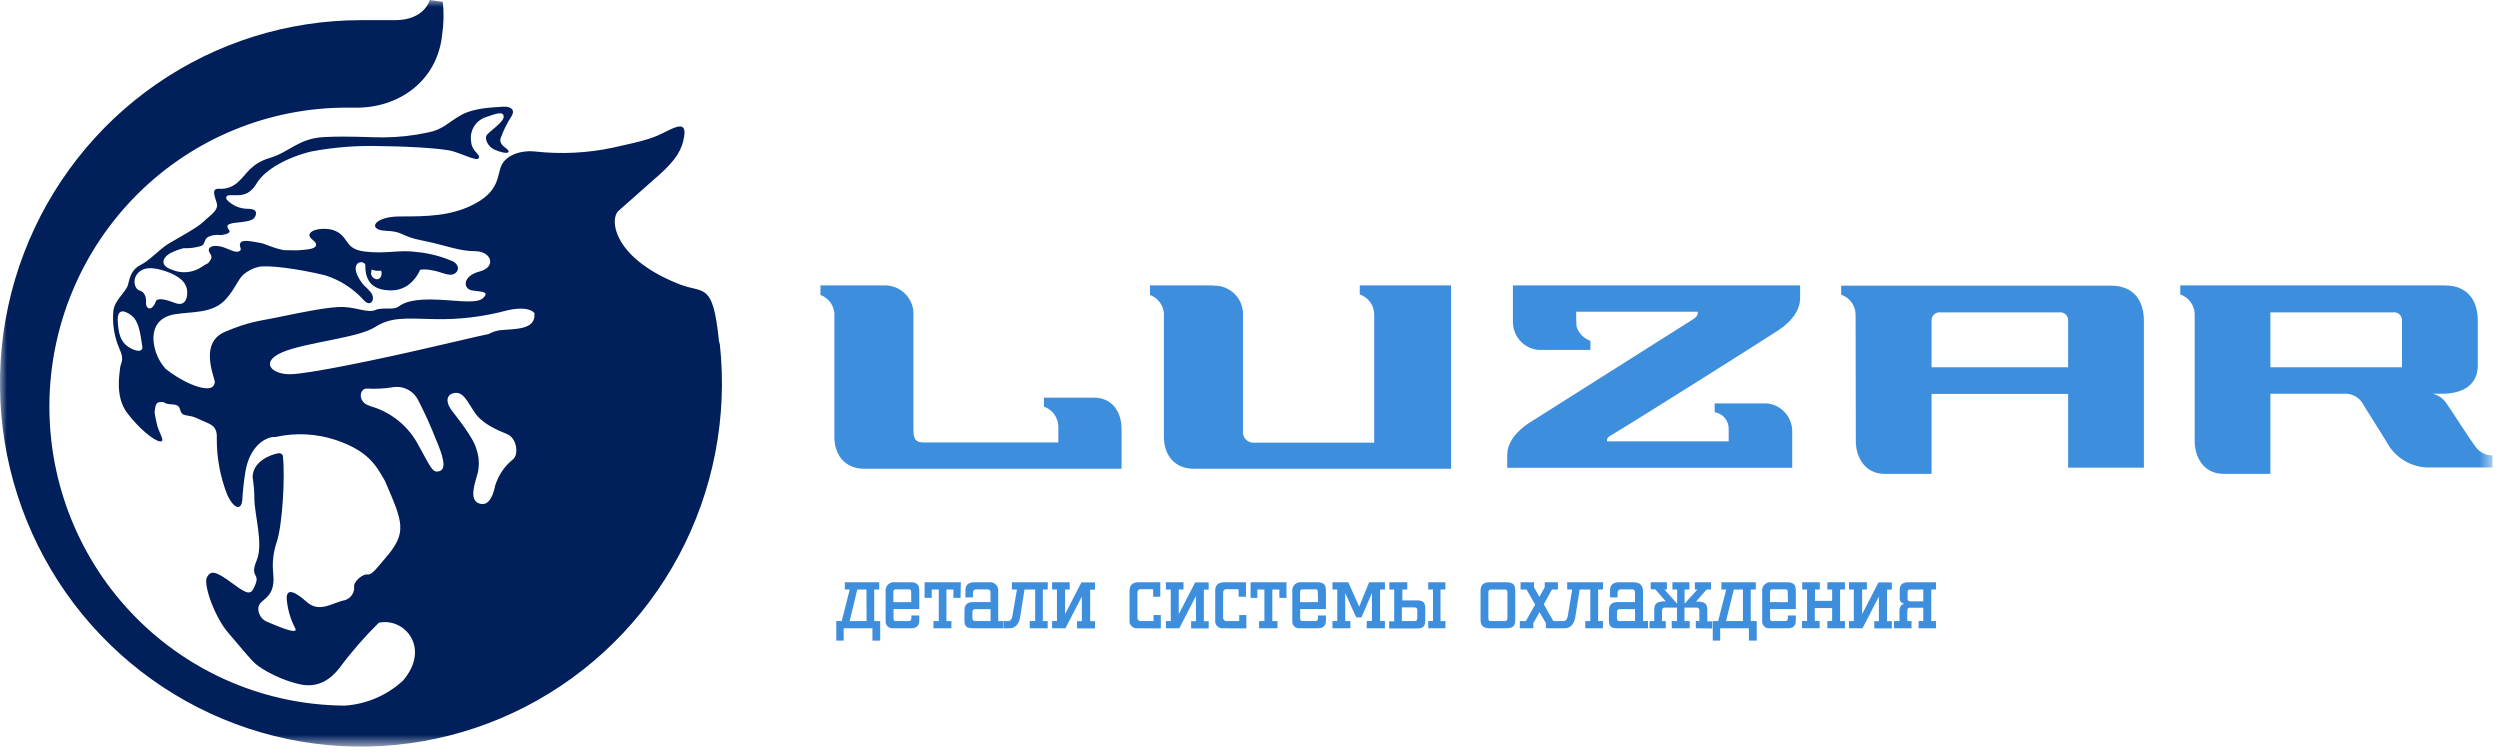 <?xml version="1.0" encoding="UTF-8"?> <svg xmlns="http://www.w3.org/2000/svg" width="182" height="55" viewBox="0 0 182 55" fill="none"><mask id="mask0_2044_221" style="mask-type:luminance" maskUnits="userSpaceOnUse" x="0" y="0" width="182" height="55"><path d="M181.45 0H0V54.34H181.45V0Z" fill="white"></path></mask><g mask="url(#mask0_2044_221)"><path fill-rule="evenodd" clip-rule="evenodd" d="M114.788 23.816C114.867 24.047 114.999 24.257 115.171 24.43C115.343 24.603 115.551 24.735 115.781 24.816V25.477H112.052C111.535 25.447 111.049 25.22 110.694 24.84C110.338 24.462 110.14 23.961 110.14 23.439V20.779H131.049C131.049 20.779 131.049 20.945 131.049 21.695C131.049 22.444 130.613 23.29 129.411 24.079C128.797 24.483 119.828 30.167 117.214 31.732C117.138 31.764 117.075 31.821 117.035 31.893C116.995 31.965 116.979 32.049 116.992 32.131H125.848C125.848 32.131 125.848 31.403 125.848 31.219C125.851 30.927 125.75 30.645 125.562 30.423C125.375 30.201 125.115 30.054 124.829 30.009V29.365H128.562C129.078 29.394 129.564 29.621 129.92 30C130.275 30.378 130.474 30.878 130.474 31.399V34.055H109.726C109.726 34.055 109.726 33.893 109.726 33.139C109.726 32.385 110.161 31.548 111.368 30.759L123.278 23.229C123.713 22.953 123.578 22.694 123.578 22.694H114.744C114.744 22.694 114.744 23.689 114.788 23.816ZM177.999 20.779C179.528 20.779 180.382 21.747 180.382 23.347V26.604C180.382 28.037 179.275 28.664 177.79 28.664H177.11C177.486 28.758 177.818 28.979 178.052 29.291C178.543 29.974 179.655 31.78 180.256 32.569C180.396 32.753 180.577 32.901 180.784 33.003C180.991 33.105 181.219 33.157 181.449 33.156V34.033H176.932C176.284 34.053 175.643 33.892 175.081 33.566C174.519 33.24 174.059 32.763 173.752 32.188C173.225 31.311 172.367 29.996 171.944 29.277C171.815 29.101 171.649 28.954 171.458 28.847C171.267 28.742 171.055 28.679 170.838 28.664H165.284V34.497H161.864C160.413 34.497 159.773 33.253 159.773 32.135V22.856C159.763 22.54 159.657 22.235 159.469 21.981C159.282 21.727 159.021 21.537 158.723 21.436V20.779H177.999ZM174.863 26.735V23.369C174.872 23.281 174.861 23.193 174.83 23.11C174.8 23.028 174.751 22.953 174.688 22.892C174.624 22.832 174.547 22.787 174.464 22.761C174.38 22.735 174.291 22.728 174.205 22.742H165.284V26.735H174.863ZM135.087 22.874C135.077 22.558 134.971 22.252 134.783 21.999C134.595 21.745 134.335 21.555 134.037 21.454V20.797H153.696C155.225 20.797 156.075 21.765 156.075 23.365V34.046H150.56V28.677H140.619V34.497H137.2C135.749 34.497 135.104 33.253 135.104 32.135L135.087 22.874ZM140.619 26.735H150.56V23.369C150.568 23.282 150.557 23.194 150.526 23.111C150.495 23.029 150.446 22.955 150.383 22.894C150.319 22.834 150.243 22.789 150.16 22.763C150.077 22.736 149.988 22.729 149.902 22.742H141.277C141.191 22.729 141.103 22.736 141.019 22.763C140.936 22.789 140.86 22.834 140.796 22.894C140.733 22.955 140.684 23.029 140.653 23.111C140.623 23.194 140.611 23.282 140.619 23.369V26.735ZM88.311 20.797C88.604 20.781 88.897 20.828 89.171 20.935C89.444 21.042 89.692 21.206 89.898 21.416C90.104 21.627 90.263 21.879 90.365 22.156C90.467 22.433 90.509 22.728 90.489 23.023V31.35C90.473 31.464 90.483 31.579 90.517 31.688C90.551 31.797 90.609 31.897 90.685 31.981C90.763 32.065 90.857 32.131 90.963 32.173C91.068 32.215 91.181 32.234 91.295 32.227H100.042V22.856C100.032 22.54 99.925 22.235 99.738 21.981C99.551 21.727 99.29 21.537 98.992 21.436V20.779H105.64V34.125H86.908C85.462 34.125 84.73 33.073 84.73 31.802V23.097C84.766 22.752 84.686 22.405 84.503 22.111C84.32 21.817 84.044 21.593 83.72 21.476V20.779H88.311M64.322 20.779C64.615 20.763 64.908 20.81 65.182 20.918C65.455 21.024 65.703 21.188 65.909 21.399C66.115 21.609 66.274 21.861 66.376 22.138C66.478 22.415 66.52 22.711 66.5 23.005V31.276C66.5 31.982 66.665 32.21 67.236 32.21H77.046V31.026C77.035 30.71 76.93 30.405 76.742 30.151C76.554 29.897 76.294 29.707 75.996 29.606V28.949H79.638C80.871 28.949 81.651 29.852 81.651 31.263V34.125H62.919C61.469 34.125 60.741 33.073 60.741 31.802V23.097C60.777 22.752 60.697 22.405 60.514 22.111C60.331 21.817 60.055 21.593 59.73 21.476V20.779H64.322Z" fill="#3E8EDE"></path><path d="M27.008 19.855C27.008 19.975 27.053 20.09 27.134 20.178C27.214 20.267 27.325 20.322 27.443 20.333C27.648 20.333 27.8 20.118 27.779 19.855C27.773 19.803 27.763 19.752 27.748 19.702C27.613 19.723 27.474 19.723 27.339 19.702C27.242 19.687 27.148 19.659 27.06 19.618C27.032 19.698 27.021 19.784 27.029 19.868M32.797 29.76C33.154 30.256 34.465 31.82 34.683 32.701C34.908 33.339 34.918 34.035 34.709 34.678C34.492 35.423 34.191 36.431 34.901 36.659C35.611 36.887 35.912 36.028 36.051 35.344C36.282 34.599 36.728 33.941 37.332 33.451C37.767 33.148 37.663 31.912 36.922 31.605C36.182 31.299 35.119 30.865 34.548 30.015C33.977 29.164 33.729 28.524 33.106 28.608C32.483 28.691 32.453 29.265 32.806 29.76M26.942 29.563C27.678 29.768 28.366 30.12 28.965 30.597C29.563 31.074 30.061 31.668 30.427 32.342C31.412 34.126 31.494 34.459 32.013 34.292C32.531 34.126 32.235 33.14 31.738 31.996C31.356 31.011 30.92 30.048 30.432 29.111C30.256 28.771 29.974 28.498 29.63 28.334C29.285 28.171 28.896 28.125 28.524 28.204C27.925 28.294 27.32 28.322 26.716 28.288C26.145 28.262 26.01 29.305 26.938 29.55M11.918 29.278C11.395 29.221 11.308 29.353 11.256 30.045C11.307 30.388 11.378 30.728 11.469 31.062C11.661 31.636 12.044 32.184 11.635 32.132C11.225 32.079 10.163 31.255 9.261 30.067C8.359 28.879 8.712 27.214 8.742 26.802C8.773 26.39 9.095 26.25 8.686 25.369C8.322 24.522 8.172 23.597 8.25 22.677C8.307 21.853 9.182 21.275 9.317 20.727C9.453 20.179 9.583 19.601 10.241 19.285C10.899 18.969 11.635 18.106 12.345 17.694C13.055 17.282 14.423 16.537 14.832 16.125C15.242 15.713 15.926 15.327 15.786 14.81C15.647 14.293 15.351 13.74 15.926 13.74C16.197 13.764 16.469 13.727 16.724 13.632C16.979 13.536 17.209 13.385 17.398 13.188C17.947 12.697 18.269 11.9 19.668 11.488C21.066 11.076 21.741 10.059 23.627 9.976C25.514 9.892 26.677 10.002 27.888 10.002C28.99 9.997 30.09 9.877 31.168 9.642C32.287 9.419 32.588 8.924 33.572 8.376C34.557 7.828 35.947 7.824 36.574 7.771C37.201 7.718 37.506 7.99 37.258 8.428C36.92 8.945 36.645 9.499 36.439 10.081C36.304 10.611 37.027 10.804 37.027 11.023C37.027 11.242 36.426 11.08 35.986 10.887C35.546 10.694 35.276 10.142 35.415 9.87C35.554 9.599 36.722 8.88 36.67 8.468C36.617 8.056 36.042 8.301 35.306 8.551C34.965 8.678 34.677 8.919 34.493 9.235C34.309 9.55 34.239 9.921 34.295 10.283C34.348 11.05 34.975 11.216 34.866 11.492C34.757 11.768 33.886 11.299 33.01 11.023C32.135 10.747 28.72 10.637 27.683 10.637C26.008 10.585 24.333 10.714 22.686 11.023C20.944 11.435 19.297 12.338 18.696 13.333C18.095 14.328 17.494 14.209 16.784 14.209C16.462 14.209 16.431 14.341 16.496 14.521C16.69 14.732 16.924 14.901 17.185 15.018C17.445 15.135 17.727 15.197 18.012 15.2C18.544 15.2 18.709 15.363 18.613 15.669C18.518 15.976 18.304 16.108 17.246 16.204L16.897 16.252C16.239 16.405 16.718 16.691 16.718 16.848C16.718 17.006 16.222 17.133 15.978 17.107C15.696 17.076 15.411 17.125 15.155 17.247C15.111 17.271 15.071 17.302 15.037 17.339C14.845 17.562 14.915 17.777 14.654 17.905C14.23 18.033 13.789 18.089 13.347 18.071C13.012 18.159 12.688 18.282 12.38 18.439C11.779 18.798 11.665 19.346 12.484 19.622C12.845 19.784 13.242 19.848 13.635 19.81C14.028 19.771 14.404 19.631 14.728 19.403C14.867 19.311 15.011 19.228 15.163 19.149C15.473 18.764 15.438 18.676 15.255 18.387C15.072 18.097 15.312 17.834 15.913 17.917C16.514 18.001 17.058 18.439 17.385 18.303C17.712 18.167 17.359 17.975 17.494 17.699C17.629 17.422 18.261 17.562 18.888 17.672C19.406 17.76 19.759 18.036 20.669 18.211C21.179 18.211 21.61 18.242 21.837 18.211C22.438 18.159 22.983 18.128 23.013 17.825C23.044 17.523 22.329 17.33 22.578 16.975C22.826 16.62 23.797 16.589 24.272 16.756C25.453 17.168 24.991 18.119 26.546 18.312C28.101 18.505 29.107 18.159 30.336 18.347C31.251 18.433 32.147 18.665 32.989 19.035C33.507 19.337 33.398 19.833 32.989 19.969C32.579 20.105 32.056 19.75 31.377 19.666C31.116 19.609 30.848 19.601 30.584 19.64C30.584 19.64 30.022 21.117 28.524 21.139C26.881 21.161 26.576 20.21 26.594 19.245C26.552 19.187 26.494 19.141 26.427 19.114C26.36 19.087 26.287 19.079 26.216 19.093C26.145 19.106 26.079 19.14 26.027 19.189C25.974 19.239 25.937 19.303 25.919 19.373C25.805 19.697 26.058 20.249 26.476 20.753C26.67 20.919 26.848 21.102 27.008 21.301C27.36 21.739 27.008 22.432 26.485 21.853C25.728 21.013 24.763 20.39 23.688 20.048C21.676 19.552 19.428 19.272 18.801 19.434C18.396 19.535 18.02 19.73 17.703 20.004C17.267 20.442 17.106 21.03 16.462 21.757C15.508 22.857 13.974 22.665 12.694 22.883C11.413 23.103 10.934 24.067 11.282 25.421C11.427 25.949 11.69 26.437 12.053 26.846C13.451 27.963 15.181 28.599 15.538 28.09C15.605 27.997 15.64 27.886 15.638 27.771C15.503 27.179 14.571 24.926 16.374 24.159C18.178 23.392 18.836 23.388 20.417 23.059C21.998 22.73 24.093 22.292 25.073 22.353C26.054 22.414 26.816 22.791 27.317 22.572C27.818 22.353 28.624 22.572 28.955 22.353C29.286 22.134 29.717 21.801 31.303 21.801C32.889 21.801 34.692 22.186 35.18 21.691C35.668 21.196 35.019 21.253 34.361 21.143C33.703 21.034 33.651 20.096 34.91 19.767C36.169 19.439 35.781 18.286 34.583 18.286C33.385 18.286 32.449 17.847 30.758 17.514C29.068 17.181 29.451 16.857 28.079 16.8C26.707 16.743 27.208 15.757 29.116 15.757C31.024 15.757 32.941 15.757 34.692 14.766C36.443 13.776 36.164 12.675 36.548 11.961C36.931 11.246 38.024 10.918 38.952 11.028C40.842 11.239 42.754 11.146 44.615 10.751C47.129 10.204 47.564 10.041 48.44 9.599C49.315 9.156 49.969 8.884 49.808 9.928C49.655 10.9 49.219 11.633 47.974 12.746L47.673 13.009L47.49 13.171L45.038 15.341C44.341 15.95 44.637 18.812 49.494 20.705C51.236 21.389 51.894 20.473 52.334 24.772C52.347 24.87 52.37 24.965 52.404 25.057C52.978 30.378 51.934 35.747 49.41 40.458C46.887 45.168 43.002 48.998 38.27 51.44C33.537 53.881 28.18 54.821 22.905 54.135C17.631 53.448 12.688 51.168 8.729 47.595C4.769 44.022 1.981 39.324 0.732 34.122C-0.518 28.921 -0.169 23.46 1.731 18.462C3.632 13.464 6.994 9.164 11.375 6.13C15.756 3.096 20.949 1.47 26.267 1.468C26.267 1.468 28.01 1.468 28.737 1.468C30.928 1.473 31.285 0 31.285 0L32.235 0.132C32.322 0.923 32.307 1.723 32.191 2.511C31.834 5.965 28.942 7.889 25.862 7.837H25.339C19.602 7.807 14.088 10.072 10.01 14.133C5.933 18.194 3.625 23.718 3.596 29.491C3.566 35.263 5.817 40.811 9.853 44.914C13.889 49.017 19.38 51.339 25.117 51.368C26.682 51.26 28.164 50.624 29.325 49.562C30.275 48.471 30.527 47.178 29.761 46.148C29.51 45.821 29.173 45.571 28.788 45.426C28.403 45.281 27.986 45.248 27.583 45.329C26.529 46.367 25.557 47.486 24.677 48.677C24.019 49.501 23.144 50.058 21.942 49.839C20.739 49.62 18.997 48.787 18.396 48.13C17.794 47.472 17.577 47.191 16.592 46.039C15.608 44.886 14.789 42.532 15.063 42.028C15.338 41.524 15.664 41.533 16.919 42.467C18.174 43.4 18.295 43.29 18.605 42.515C18.914 41.739 18.169 42.015 18.683 40.806C19.197 39.596 18.518 37.457 18.518 36.3C18.515 35.78 18.473 35.261 18.391 34.748C18.391 33.613 19.668 33.091 20.282 32.995C20.344 32.987 20.408 32.998 20.463 33.028C20.519 33.058 20.563 33.105 20.591 33.162C20.77 34.709 20.552 38.242 20.155 39.425C19.663 40.91 19.942 41.739 19.912 42.282C19.855 43.295 19.367 43.492 18.984 43.878C18.6 44.264 18.875 45.031 19.419 45.254C19.964 45.478 21.772 46.297 21.497 45.745C21.138 45.067 20.924 44.32 20.87 43.553C20.87 42.839 21.414 43.006 22.342 43.83C23.27 44.654 24.229 43.856 25.104 43.694C25.323 43.628 25.511 43.486 25.634 43.293C25.758 43.1 25.81 42.87 25.779 42.642C25.779 42.331 26.402 41.765 26.751 41.822C27.099 41.88 27.565 41.187 28.023 40.665C29.695 38.763 29.329 38.035 28.023 35.007C27.347 33.806 26.742 32.815 24.472 32.04C23.042 31.562 21.509 31.485 20.038 31.816C19.872 31.806 19.706 31.83 19.55 31.886C18.892 32.132 18.104 32.855 17.86 34.371C17.754 35.032 17.681 35.698 17.642 36.365C17.585 37.19 17.041 37.08 16.549 36.032C16.032 34.721 15.772 33.322 15.782 31.912C15.839 30.869 15.181 30.869 14.418 30.483C13.656 30.098 13.268 30.427 13.112 29.822C12.955 29.217 12.301 29.598 11.918 29.278ZM10.354 25.193C10.258 24.724 10.202 23.44 9.579 22.971C8.956 22.502 8.516 22.533 8.573 23.41C8.629 24.286 8.764 24.869 9.348 25.255C9.932 25.64 10.45 25.645 10.354 25.18M9.919 20.052C9.847 20.171 9.804 20.305 9.795 20.444C9.785 20.583 9.808 20.722 9.862 20.85C10.058 21.288 10.298 21.042 10.52 21.429C10.742 21.814 10.52 22.169 10.738 22.388C10.955 22.607 11.23 22.278 11.339 21.95C11.448 21.621 12.188 21.84 12.759 22.06C13.329 22.279 13.661 21.924 13.63 21.235C13.6 20.547 13.029 20.078 12.071 19.75C11.112 19.421 10.328 19.395 9.914 20.052M35.615 24.295C35.859 24.166 36.123 24.081 36.395 24.041C37.436 23.931 38.965 24.041 38.909 22.883V22.791C38.647 22.485 38.011 22.353 36.94 22.59C35.192 23.064 33.386 23.279 31.577 23.23C29.447 23.177 28.463 23.067 27.26 23.835C26.058 24.602 22.181 24.935 20.543 25.649C18.905 26.363 19.776 27.244 21.088 27.244C22.399 27.244 27.644 26.144 31.194 25.32C33.145 24.882 34.605 24.514 35.602 24.312" fill="#001F5B"></path><path d="M63.512 46.635V45.737H61.421V46.635H60.881V45.215H61.278L61.857 42.918H61.505V42.388H64.009V42.918H63.643V45.215H64.079V46.635H63.512ZM63.077 42.918H62.41L61.857 45.215H63.086L63.077 42.918Z" fill="#3E8EDE"></path><path d="M66.334 45.737H65.027C64.956 45.747 64.882 45.741 64.813 45.718C64.744 45.696 64.68 45.659 64.627 45.609C64.574 45.559 64.533 45.498 64.506 45.429C64.48 45.361 64.469 45.288 64.474 45.215V43.072C64.461 42.978 64.469 42.882 64.5 42.792C64.53 42.702 64.581 42.62 64.648 42.553C64.716 42.487 64.798 42.437 64.888 42.408C64.978 42.38 65.074 42.373 65.167 42.388H66.282C66.74 42.388 66.923 42.55 66.923 42.998V44.339H65.049V44.988C65.049 45.119 65.049 45.215 65.25 45.215H66.147C66.308 45.215 66.348 45.119 66.348 44.988V44.808H66.923V45.145C66.927 45.509 66.775 45.737 66.334 45.737ZM66.334 43.107C66.334 42.954 66.291 42.901 66.156 42.901H65.228C65.203 42.898 65.177 42.9 65.153 42.908C65.129 42.916 65.107 42.929 65.088 42.947C65.07 42.965 65.056 42.986 65.046 43.01C65.037 43.034 65.034 43.06 65.037 43.085V43.834H66.343L66.334 43.107Z" fill="#3E8EDE"></path><path d="M69.929 43.527H69.41V42.918H68.901V45.215H69.262V45.737H67.955V45.215H68.343V42.918H67.829V43.527H67.311V42.388H69.95L69.929 43.527Z" fill="#3E8EDE"></path><path d="M70.805 45.736C70.321 45.736 70.212 45.565 70.212 45.127V44.443C70.212 44.049 70.386 43.83 70.853 43.83H72.107V43.093C72.106 43.069 72.101 43.044 72.091 43.021C72.081 42.999 72.067 42.978 72.049 42.961C72.031 42.944 72.01 42.931 71.987 42.922C71.965 42.913 71.94 42.909 71.915 42.909H71.044C70.909 42.909 70.831 43.023 70.831 43.172V43.492H70.282V42.997C70.282 42.607 70.473 42.388 70.935 42.388H71.981C72.074 42.373 72.169 42.38 72.258 42.409C72.348 42.438 72.429 42.488 72.496 42.555C72.563 42.621 72.614 42.702 72.644 42.792C72.674 42.882 72.682 42.977 72.669 43.071V45.215H73.026V45.736H70.805ZM72.112 44.347H71.005C70.813 44.347 70.791 44.457 70.791 44.61V44.956C70.791 45.088 70.813 45.215 71.005 45.215H72.112V44.347Z" fill="#3E8EDE"></path><path d="M76.271 42.918H75.918V45.215H76.271V45.737H74.964V45.215H75.361V42.918H74.585L74.263 44.934C74.198 45.373 73.94 45.737 73.527 45.737H73.052V45.215H73.396C73.57 45.215 73.671 45.044 73.701 44.86L74.032 42.918H73.666V42.388H76.28L76.271 42.918Z" fill="#3E8EDE"></path><path d="M78.758 43.427L77.565 45.737H76.593V45.215H76.946V42.918H76.593V42.388H77.874V42.918H77.538V44.707L78.727 42.397H79.716V42.927H79.364V45.224H79.716V45.745H78.409V45.224H78.758V43.427Z" fill="#3E8EDE"></path><path d="M82.831 45.737C82.749 45.75 82.665 45.742 82.586 45.716C82.507 45.691 82.435 45.646 82.376 45.586C82.318 45.527 82.274 45.454 82.248 45.374C82.223 45.295 82.217 45.21 82.23 45.128V42.997C82.23 42.608 82.444 42.388 82.879 42.388H84.469V43.44H83.951V42.896H83.019C82.875 42.896 82.805 43.006 82.805 43.168V44.956C82.802 44.987 82.805 45.019 82.814 45.049C82.823 45.079 82.839 45.107 82.858 45.13C82.878 45.155 82.903 45.174 82.93 45.189C82.957 45.203 82.988 45.212 83.019 45.215H83.977V44.777H84.508V45.75L82.831 45.737Z" fill="#3E8EDE"></path><path d="M87.044 43.427L85.854 45.737H84.879V45.215H85.231V42.918H84.879V42.388H86.159V42.918H85.815V44.707L87.009 42.397H87.993V42.927H87.641V45.224H87.993V45.745H86.713V45.224H87.065V43.427H87.044Z" fill="#3E8EDE"></path><path d="M89.065 45.737C88.983 45.749 88.9 45.741 88.821 45.715C88.743 45.688 88.671 45.643 88.613 45.584C88.555 45.525 88.512 45.453 88.487 45.373C88.461 45.294 88.455 45.21 88.469 45.128V42.997C88.469 42.608 88.678 42.388 89.118 42.388H90.707V43.44H90.172V42.896H89.257C89.109 42.896 89.043 43.006 89.043 43.168V44.956C89.041 44.987 89.043 45.019 89.053 45.049C89.062 45.079 89.077 45.107 89.097 45.13C89.117 45.155 89.141 45.174 89.169 45.189C89.196 45.203 89.226 45.212 89.257 45.215H90.215V44.777H90.734V45.75L89.065 45.737Z" fill="#3E8EDE"></path><path d="M93.657 43.527H93.138V42.918H92.625V45.215H92.999V45.737H91.662V45.215H92.049V42.918H91.535V43.527H91.043V42.388H93.657V43.527Z" fill="#3E8EDE"></path><path d="M95.939 45.737H94.632C94.56 45.747 94.486 45.741 94.417 45.718C94.348 45.696 94.284 45.659 94.231 45.609C94.178 45.559 94.137 45.498 94.111 45.429C94.084 45.361 94.073 45.288 94.079 45.215V43.072C94.065 42.978 94.074 42.882 94.104 42.792C94.134 42.702 94.185 42.62 94.252 42.553C94.32 42.487 94.402 42.437 94.492 42.408C94.582 42.38 94.678 42.373 94.771 42.388H95.882C96.344 42.388 96.527 42.55 96.527 42.998V44.339H94.653V44.988C94.653 45.119 94.653 45.215 94.854 45.215H95.751C95.913 45.215 95.948 45.119 95.948 44.988V44.808H96.527V45.145C96.531 45.509 96.379 45.737 95.939 45.737ZM95.939 43.107C95.939 42.954 95.895 42.901 95.764 42.901H94.836C94.811 42.898 94.786 42.9 94.761 42.908C94.737 42.916 94.715 42.929 94.697 42.947C94.678 42.965 94.664 42.986 94.655 43.01C94.646 43.034 94.642 43.06 94.645 43.085V43.834H95.952L95.939 43.107Z" fill="#3E8EDE"></path><path d="M99.498 45.737V45.215H99.877V43.168L99.114 44.948H98.735L97.93 43.168V45.215H98.308V45.737H97.002V45.215H97.354V42.918H97.002V42.388H98.156L98.949 44.168L99.672 42.388H100.822V42.918H100.469V45.215H100.822V45.737H99.498Z" fill="#3E8EDE"></path><path d="M103.144 43.707C103.662 43.707 103.758 43.909 103.758 44.317V45.145C103.758 45.496 103.697 45.754 103.157 45.754H101.131V45.233H101.497V42.918H101.144V42.388H102.451V42.918H102.094V43.707H103.144ZM103.179 44.483C103.179 44.33 103.179 44.22 102.965 44.22H102.055V45.215H102.965C103.179 45.215 103.179 45.079 103.179 44.956V44.483ZM103.976 42.918V42.388H105.226V42.918H104.869V45.215H105.226V45.737H103.976V45.215H104.32V42.918H103.976Z" fill="#3E8EDE"></path><path d="M109.666 45.737H108.428C107.932 45.737 107.784 45.496 107.784 45.118V42.997C107.784 42.62 107.967 42.388 108.428 42.388H109.656C110.201 42.388 110.31 42.62 110.31 42.997V45.118C110.31 45.496 110.21 45.737 109.666 45.737ZM109.74 43.138C109.74 43.028 109.709 42.918 109.557 42.918H108.537C108.393 42.918 108.354 43.028 108.354 43.138V44.996C108.354 45.106 108.354 45.215 108.537 45.215H109.557C109.709 45.215 109.74 45.097 109.74 44.987V43.138Z" fill="#3E8EDE"></path><path d="M112.54 45.737V45.368L112.082 44.567L111.625 45.368V45.737H110.645V45.215H111.081L111.76 44.014L111.133 42.918H110.697V42.388H111.677V42.756L112.069 43.449L112.457 42.756V42.388H113.415V42.918H112.98L112.387 43.992L113.08 45.215H113.516V45.737H112.54Z" fill="#3E8EDE"></path><path d="M116.692 42.918H116.343V45.215H116.692V45.737H115.407V45.215H115.773V42.918H115.002L114.679 44.934C114.61 45.373 114.357 45.737 113.939 45.737H113.477V45.215H113.821C113.996 45.215 114.1 45.044 114.131 44.86L114.457 42.918H114.092V42.388H116.705L116.692 42.918Z" fill="#3E8EDE"></path><path d="M117.723 45.737C117.245 45.737 117.131 45.566 117.131 45.128V44.444C117.131 44.049 117.31 43.83 117.776 43.83H119.026V43.094C119.026 43.069 119.021 43.045 119.012 43.022C119.002 43 118.988 42.979 118.971 42.962C118.953 42.945 118.933 42.932 118.91 42.922C118.888 42.913 118.863 42.909 118.839 42.91H117.967C117.837 42.91 117.758 43.024 117.758 43.173V43.493H117.21V42.997C117.21 42.608 117.401 42.388 117.859 42.388H118.921C119.457 42.388 119.61 42.682 119.61 43.072V45.215H119.972V45.737H117.723ZM119.03 44.347H117.928C117.737 44.347 117.715 44.457 117.715 44.61V44.956C117.715 45.088 117.715 45.215 117.928 45.215H119.03V44.347Z" fill="#3E8EDE"></path><path d="M123.456 45.737V45.215H123.714V44.523C123.714 44.347 123.692 44.233 123.5 44.233H122.629V45.215H123.012V45.737H121.705V45.215H122.084V44.233H121.213C121.017 44.233 120.995 44.347 120.995 44.523V45.215H121.266V45.737H120.085V45.215H120.429V44.448C120.429 44.066 120.49 43.778 121.157 43.778H121.266L120.503 42.901H120.172V42.388H121.352V42.918H121.17L122.075 43.926H122.097V42.918H121.753V42.388H122.99V42.918H122.637V43.926H122.659L123.57 42.918H123.387V42.388H124.563V42.918H124.236L123.474 43.795H123.574C124.236 43.795 124.293 44.066 124.293 44.465V45.233H124.65V45.754L123.456 45.737Z" fill="#3E8EDE"></path><path d="M127.32 46.635V45.737H125.229V46.635H124.689V45.215H125.081L125.67 42.918H125.317V42.388H127.821V42.918H127.455V45.215H127.891V46.635H127.32ZM126.885 42.918H126.222L125.656 45.215H126.885V42.918Z" fill="#3E8EDE"></path><path d="M130.148 45.737H128.841C128.769 45.747 128.696 45.741 128.627 45.718C128.557 45.696 128.494 45.659 128.441 45.609C128.388 45.559 128.346 45.498 128.32 45.429C128.294 45.361 128.282 45.288 128.288 45.215V43.072C128.274 42.978 128.283 42.882 128.313 42.792C128.343 42.702 128.394 42.62 128.462 42.553C128.529 42.487 128.611 42.437 128.702 42.408C128.791 42.38 128.887 42.373 128.98 42.388H130.091C130.553 42.388 130.736 42.55 130.736 42.998V44.339H128.863V44.988C128.863 45.119 128.863 45.215 129.059 45.215H129.961C130.122 45.215 130.157 45.119 130.157 44.988V44.808H130.736V45.145C130.741 45.509 130.588 45.737 130.148 45.737ZM130.148 43.107C130.148 42.954 130.105 42.901 129.974 42.901H129.046C129.021 42.898 128.995 42.9 128.971 42.908C128.947 42.916 128.925 42.929 128.906 42.947C128.888 42.965 128.873 42.986 128.864 43.01C128.855 43.034 128.852 43.06 128.854 43.085V43.834H130.161L130.148 43.107Z" fill="#3E8EDE"></path><path d="M132.116 44.268V45.211H132.469V45.733H131.188V45.211H131.555V42.918H131.202V42.388H132.483V42.918H132.13V43.742H133.38V42.918H133.031V42.388H134.312V42.918H133.959V45.215H134.312V45.737H133.031V45.215H133.38V44.268H132.116Z" fill="#3E8EDE"></path><path d="M136.782 43.427L135.592 45.737H134.604V45.215H134.957V42.918H134.604V42.388H135.91V42.918H135.562V44.707L136.756 42.397H137.727V42.927H137.379V45.224H137.727V45.745H136.447V45.224H136.782V43.427Z" fill="#3E8EDE"></path><path d="M140.594 42.918V45.215H140.938V45.737H139.675V45.215H140.015V44.242H139.043C138.895 44.242 138.851 44.352 138.851 44.509V45.215H139.161V45.737H137.88V45.215H138.281V44.448C138.281 44.159 138.42 44.01 138.594 43.97V43.944C138.504 43.924 138.424 43.872 138.37 43.797C138.315 43.721 138.29 43.629 138.298 43.536V42.918C138.298 42.528 138.572 42.388 138.917 42.388H140.938V42.918H140.594ZM140.015 42.918H139.052C138.873 42.918 138.873 43.028 138.873 43.159V43.536C138.873 43.655 138.873 43.778 139.087 43.778H140.015V42.918Z" fill="#3E8EDE"></path></g></svg> 